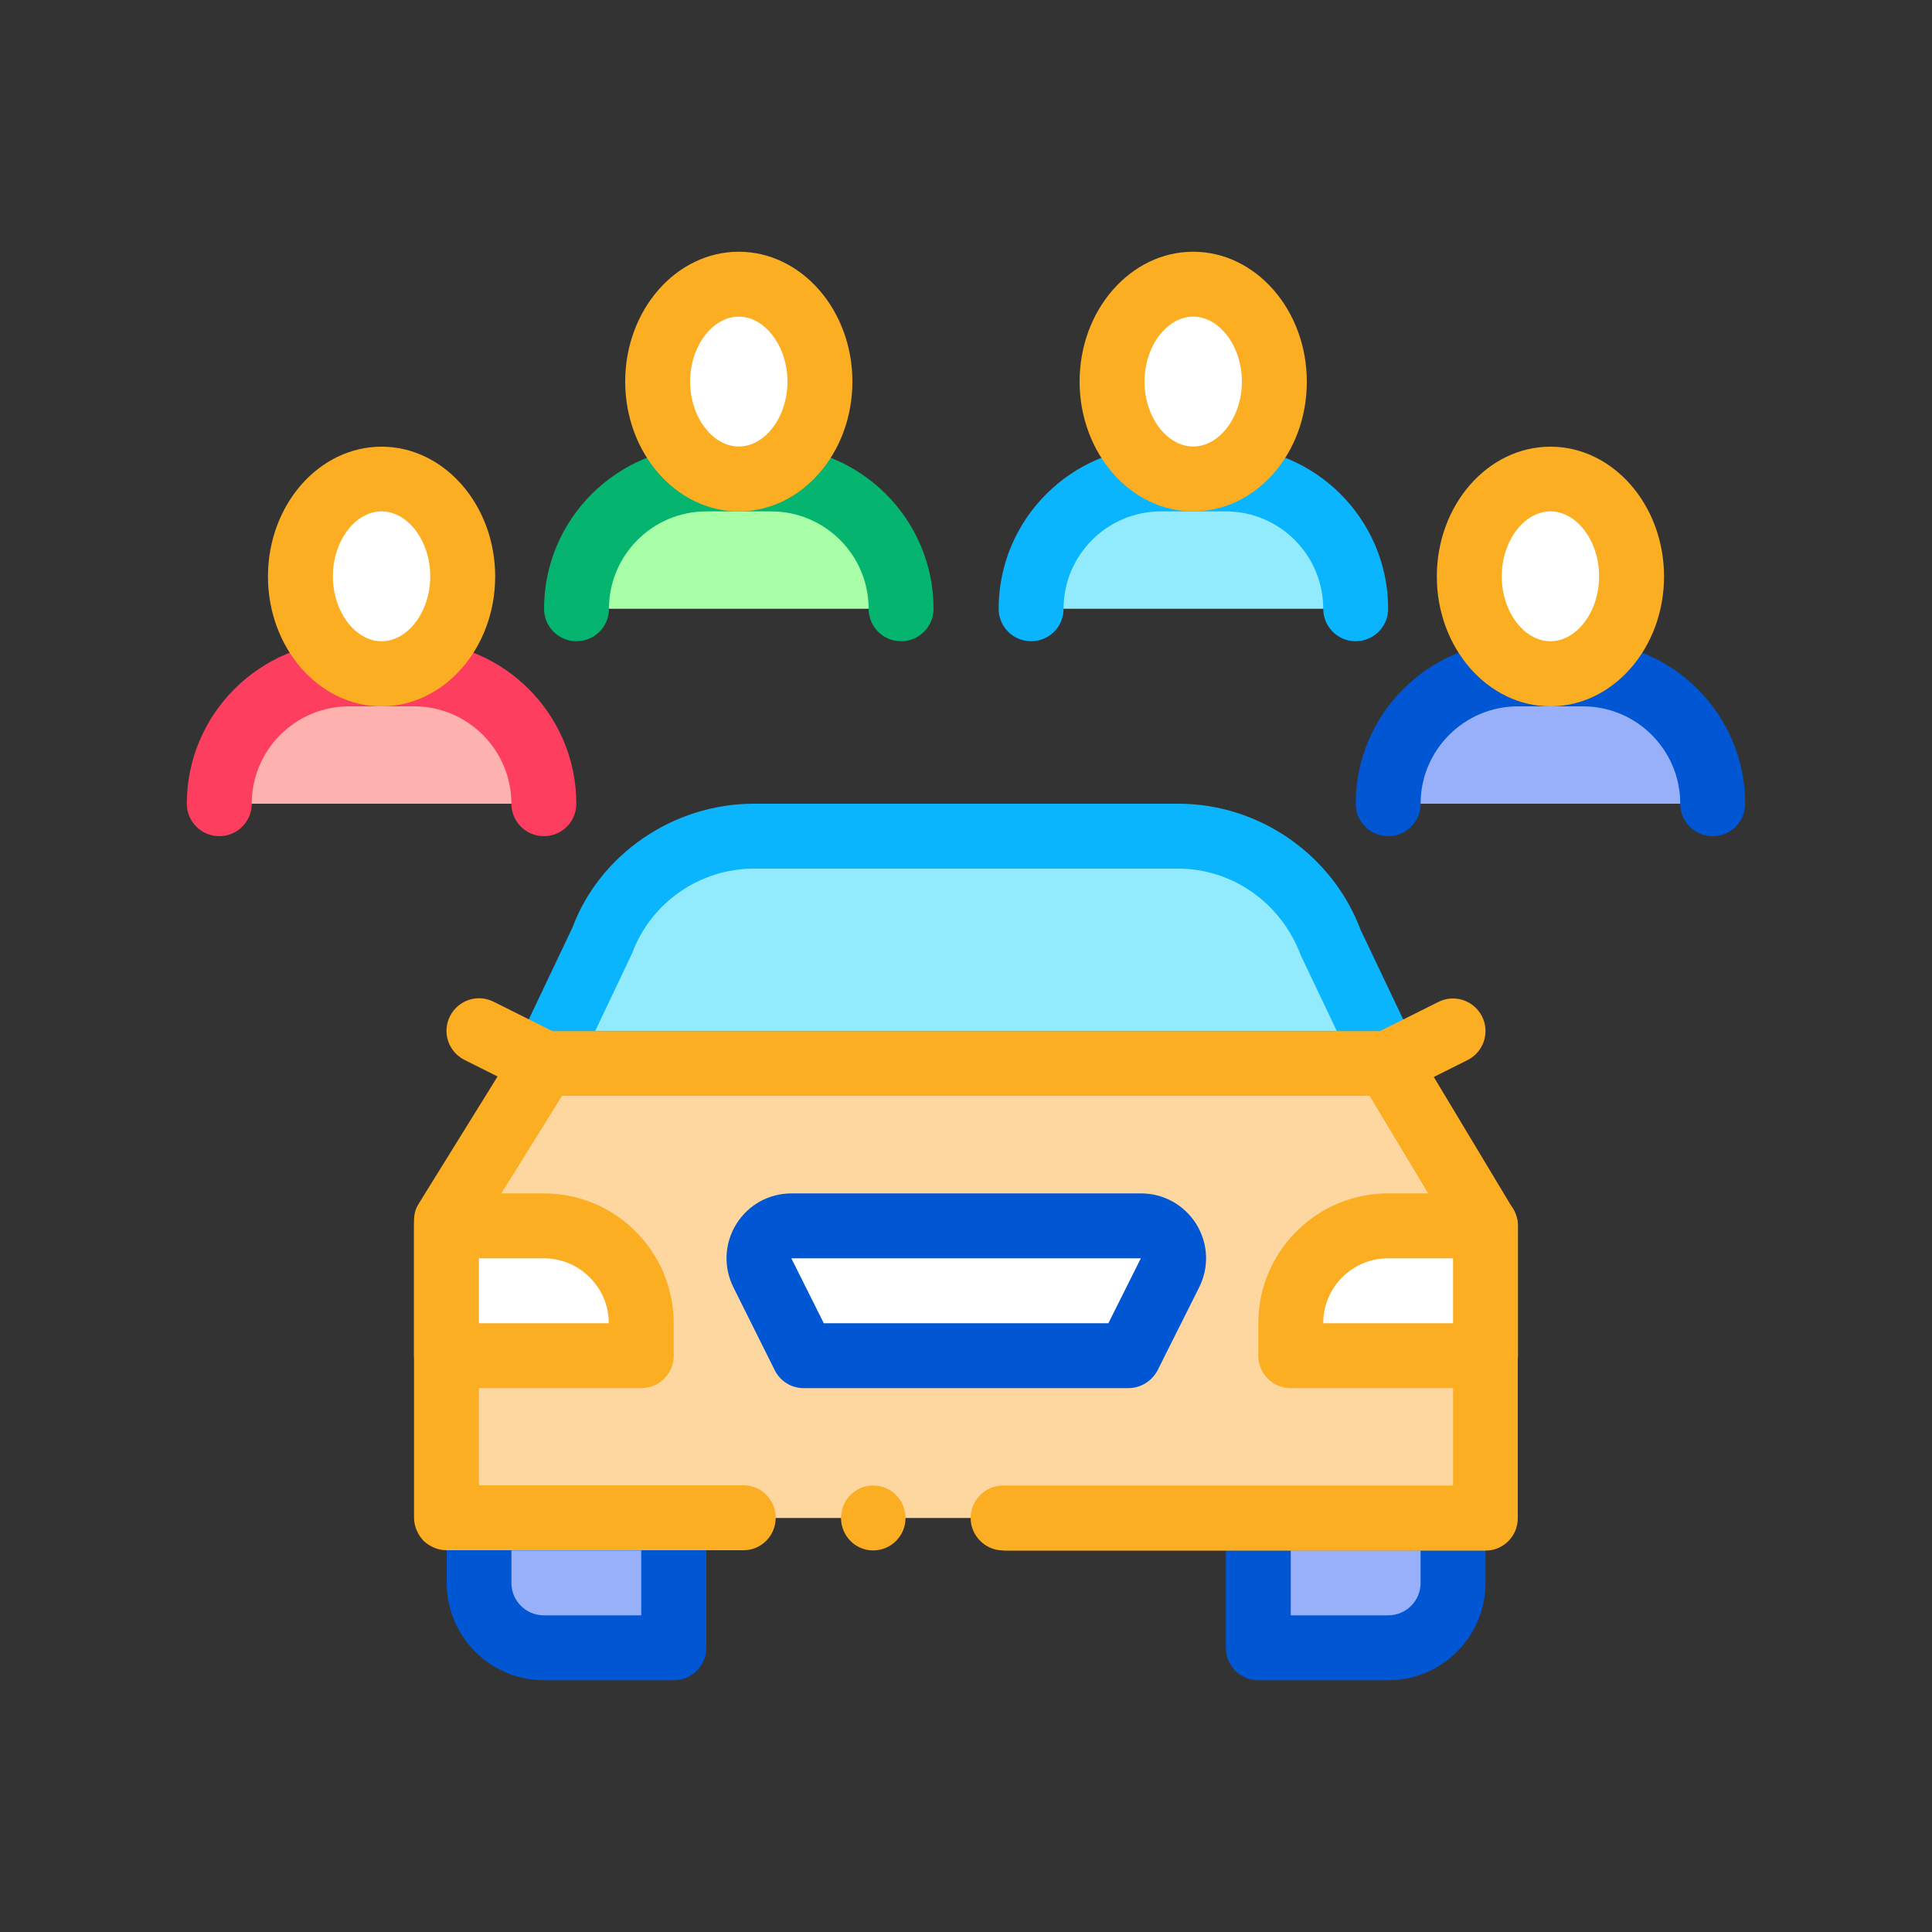 <svg xmlns="http://www.w3.org/2000/svg" id="Layer_2" height="512" viewBox="0 0 100 100" width="512"><rect x="0" y="0" width="100" height="100" fill="#333333" stroke="none"/><g><g><g><g><g><g><g><path d="m11.35 41.6c0-3.71 3.01-6.72 6.72-6.72h3.36c3.71 0 6.72 3.01 6.72 6.72z" fill="#fdb2b0"></path><path d="m28.15 43.28c-.93 0-1.68-.75-1.68-1.68 0-2.78-2.26-5.04-5.04-5.04h-3.36c-2.78 0-5.04 2.26-5.04 5.04 0 .93-.75 1.68-1.68 1.68s-1.68-.75-1.68-1.68c0-4.63 3.77-8.4 8.4-8.4h3.36c4.63 0 8.4 3.77 8.4 8.4 0 .93-.75 1.68-1.68 1.68z" fill="#fd3e5f"></path></g></g><g><path d="m15.55 29.83c0 2.78 1.88 5.04 4.2 5.04s4.2-2.26 4.2-5.04-1.88-5.04-4.2-5.04-4.2 2.26-4.2 5.04z" fill="#fff"></path><path d="m19.75 36.56c-3.24 0-5.88-3.02-5.88-6.72 0-3.71 2.64-6.72 5.88-6.72s5.88 3.02 5.88 6.72-2.64 6.72-5.88 6.72zm0-10.09c-1.37 0-2.52 1.54-2.52 3.36s1.15 3.36 2.52 3.36 2.52-1.54 2.52-3.36-1.15-3.36-2.52-3.36z" fill="#fbae22"></path></g></g></g></g></g><g><g><g><g><g><g><path d="m53.36 31.51c0-3.71 3.01-6.72 6.72-6.72h3.36c3.71 0 6.72 3.01 6.72 6.72z" fill="#92ebfd"></path><path d="m70.17 33.19c-.93 0-1.68-.75-1.68-1.68 0-2.78-2.26-5.04-5.04-5.04h-3.36c-2.78 0-5.04 2.26-5.04 5.04 0 .93-.75 1.68-1.68 1.68s-1.68-.75-1.68-1.68c0-4.63 3.77-8.4 8.4-8.4h3.36c4.63 0 8.4 3.77 8.4 8.4 0 .93-.76 1.68-1.68 1.68z" fill="#0ab5fd"></path></g></g><g><path d="m57.56 19.75c0 2.78 1.88 5.04 4.2 5.04s4.2-2.26 4.2-5.04-1.88-5.04-4.2-5.04-4.2 2.26-4.2 5.04z" fill="#fff"></path><path d="m61.76 26.47c-3.24 0-5.88-3.02-5.88-6.72 0-3.71 2.64-6.72 5.88-6.72s5.88 3.02 5.88 6.72c.01 3.71-2.63 6.72-5.88 6.72zm0-10.08c-1.37 0-2.52 1.54-2.52 3.36s1.15 3.36 2.52 3.36 2.52-1.54 2.52-3.36-1.15-3.36-2.52-3.36z" fill="#fbae22"></path></g></g></g></g></g><g><g><g><g><g><g><path d="m29.83 31.51c0-3.71 3.01-6.72 6.72-6.72h3.36c3.71 0 6.72 3.01 6.72 6.72z" fill="#a8ffa8"></path><path d="m46.64 33.19c-.93 0-1.68-.75-1.68-1.68 0-2.78-2.26-5.04-5.04-5.04h-3.36c-2.78 0-5.04 2.26-5.04 5.04 0 .93-.75 1.68-1.68 1.68s-1.68-.75-1.68-1.68c0-4.63 3.77-8.4 8.4-8.4h3.36c4.63 0 8.4 3.77 8.4 8.4 0 .93-.75 1.68-1.68 1.68z" fill="#04b46f"></path></g></g><g><path d="m34.03 19.75c0 2.78 1.88 5.04 4.2 5.04s4.2-2.26 4.2-5.04-1.88-5.04-4.2-5.04c-2.31 0-4.2 2.26-4.2 5.04z" fill="#fff"></path><path d="m38.24 26.47c-3.24 0-5.88-3.02-5.88-6.72 0-3.71 2.64-6.72 5.88-6.72s5.88 3.02 5.88 6.72c0 3.71-2.64 6.72-5.88 6.72zm0-10.08c-1.37 0-2.52 1.54-2.52 3.36s1.15 3.36 2.52 3.36 2.52-1.54 2.52-3.36-1.16-3.36-2.52-3.36z" fill="#fbae22"></path></g></g></g></g></g><g><g><g><g><g><g><path d="m71.85 41.6c0-3.71 3.01-6.72 6.72-6.72h3.36c3.71 0 6.72 3.01 6.72 6.72z" fill="#97b0f9"></path><path d="m88.65 43.28c-.93 0-1.68-.75-1.68-1.68 0-2.78-2.26-5.04-5.04-5.04h-3.36c-2.78 0-5.04 2.26-5.04 5.04 0 .93-.75 1.68-1.68 1.68s-1.68-.75-1.68-1.68c0-4.63 3.77-8.4 8.4-8.4h3.36c4.63 0 8.4 3.77 8.4 8.4 0 .93-.75 1.68-1.68 1.68z" fill="#0056d3"></path></g></g><g><path d="m76.05 29.83c0 2.78 1.88 5.04 4.2 5.04s4.2-2.26 4.2-5.04-1.88-5.04-4.2-5.04-4.2 2.26-4.2 5.04z" fill="#fff"></path><path d="m80.25 36.56c-3.24 0-5.88-3.02-5.88-6.72 0-3.71 2.64-6.72 5.88-6.72s5.88 3.02 5.88 6.72-2.64 6.72-5.88 6.72zm0-10.09c-1.37 0-2.52 1.54-2.52 3.36s1.15 3.36 2.52 3.36 2.52-1.54 2.52-3.36-1.15-3.36-2.52-3.36z" fill="#fbae22"></path></g></g></g></g></g><g><g><g><g><g><g><g><g><g><path d="m60.98 43.28h-21.96c-3.5 0-6.64 2.17-7.87 5.45l-3 6.31h43.69l-3-6.31c-1.22-3.28-4.36-5.45-7.86-5.45z" fill="#92ebfd"></path><path d="m71.85 56.72h-43.7c-.58 0-1.11-.3-1.42-.78-.31-.49-.34-1.1-.1-1.62l3-6.31c1.41-3.78 5.21-6.41 9.39-6.41h21.97c4.18 0 7.97 2.63 9.44 6.54l2.94 6.18c.25.52.21 1.13-.1 1.62s-.85.78-1.42.78zm-41.04-3.36h38.38l-1.86-3.91c-1.03-2.74-3.56-4.49-6.35-4.49h-21.96c-2.79 0-5.32 1.75-6.29 4.36z" fill="#0ab5fd"></path></g><g><path d="m28.15 56.72c-.25 0-.51-.06-.75-.18l-3.36-1.68c-.83-.42-1.17-1.42-.75-2.26.42-.83 1.42-1.17 2.26-.75l3.36 1.68c.83.42 1.17 1.42.75 2.25-.3.6-.89.94-1.51.94z" fill="#fbae22"></path></g><g><path d="m71.85 56.72c-.62 0-1.21-.34-1.51-.93-.42-.83-.08-1.84.75-2.25l3.36-1.68c.83-.42 1.84-.08 2.26.75s.08 1.84-.75 2.26l-3.36 1.68c-.24.12-.5.17-.75.17z" fill="#fbae22"></path></g><g><path d="m34.88 78.57h-10.09c0 3.71 3.01 6.72 6.72 6.72h3.36v-6.72z" fill="#97b0f9"></path><path d="m34.88 86.97h-6.72c-2.78 0-5.04-2.26-5.04-5.04v-3.36c0-.93.75-1.68 1.68-1.68h10.08c.93 0 1.68.75 1.68 1.68v6.72c0 .93-.76 1.68-1.68 1.68zm-8.41-6.72v1.68c0 .93.75 1.68 1.68 1.68h5.04v-3.36z" fill="#0056d3"></path></g><g><path d="m75.21 78.57h-10.09v6.72h3.36c3.72 0 6.73-3.01 6.73-6.72z" fill="#97b0f9"></path><path d="m71.85 86.97h-6.72c-.93 0-1.68-.75-1.68-1.68v-6.72c0-.93.75-1.68 1.68-1.68h10.08c.93 0 1.68.75 1.68 1.68v3.36c0 2.78-2.26 5.04-5.04 5.04zm-5.04-3.36h5.04c.93 0 1.68-.75 1.68-1.68v-1.68h-6.72z" fill="#0056d3"></path></g><g><path d="m71.85 55.04h-43.7l-5.04 8.12v15.41h53.78v-15.13z" fill="#fdd6a0"></path><path d="m51.92 80.25c-.92 0-1.68-.76-1.68-1.68s.76-1.68 1.68-1.68h23.29v-12.98l-4.32-7.19h-41.8l-4.3 6.92v13.24h13.7c.92 0 1.66.76 1.66 1.68s-.74 1.68-1.66 1.68h-15.38c-.44 0-.87-.19-1.19-.49-.3-.32-.49-.76-.49-1.19v-15.4c0-.3.08-.62.25-.87l5.04-8.13c.3-.49.86-.79 1.43-.79h43.69c.59 0 1.14.32 1.44.82l5.04 8.39c.15.27.24.57.24.87v15.13c0 .45-.17.87-.49 1.19s-.74.49-1.19.49h-24.93c-.02-.01-.02-.01-.03-.01zm-6.73 0c-.92 0-1.66-.76-1.66-1.68s.74-1.68 1.66-1.68c.94 0 1.68.76 1.68 1.68s-.74 1.68-1.68 1.68z" fill="#fbae22"></path></g><g><path d="m59.04 63.44h-18.08c-1.25 0-2.06 1.32-1.5 2.43l2.15 4.29h16.79l2.15-4.29c.56-1.11-.26-2.43-1.51-2.43z" fill="#fff"></path><path d="m58.4 71.85h-16.8c-.64 0-1.22-.36-1.5-.93l-2.14-4.29c-.52-1.05-.47-2.27.15-3.27s1.69-1.59 2.86-1.59h18.09c1.17 0 2.24.6 2.86 1.59.62 1 .67 2.22.15 3.27l-2.15 4.29c-.3.57-.88.93-1.52.93zm-15.76-3.36h14.73l1.68-3.36h-18.09z" fill="#0056d3"></path></g><g><path d="m76.89 63.44h-3.36c-3.71 0-6.72 3.01-6.72 6.72h10.08z" fill="#fff"></path><path d="m76.89 71.85h-10.08c-.93 0-1.68-.75-1.68-1.68v-1.68c0-3.71 3.02-6.72 6.72-6.72h5.04c.93 0 1.68.75 1.68 1.68v6.72c0 .92-.75 1.68-1.68 1.68zm-8.4-3.36h6.72v-3.36h-3.36c-1.86 0-3.36 1.5-3.36 3.36z" fill="#fbae22"></path></g><g><path d="m23.11 63.44h3.36c3.71 0 6.72 3.01 6.72 6.72h-10.08z" fill="#fff"></path><path d="m33.19 71.85h-10.08c-.93 0-1.68-.75-1.68-1.68v-6.72c0-.93.75-1.68 1.68-1.68h5.04c3.71 0 6.72 3.02 6.72 6.72v1.68c.01.92-.75 1.68-1.68 1.68zm-8.4-3.36h6.72c0-1.85-1.51-3.36-3.36-3.36h-3.36z" fill="#fbae22"></path></g></g></g></g></g></g></g></g></g></g></svg>